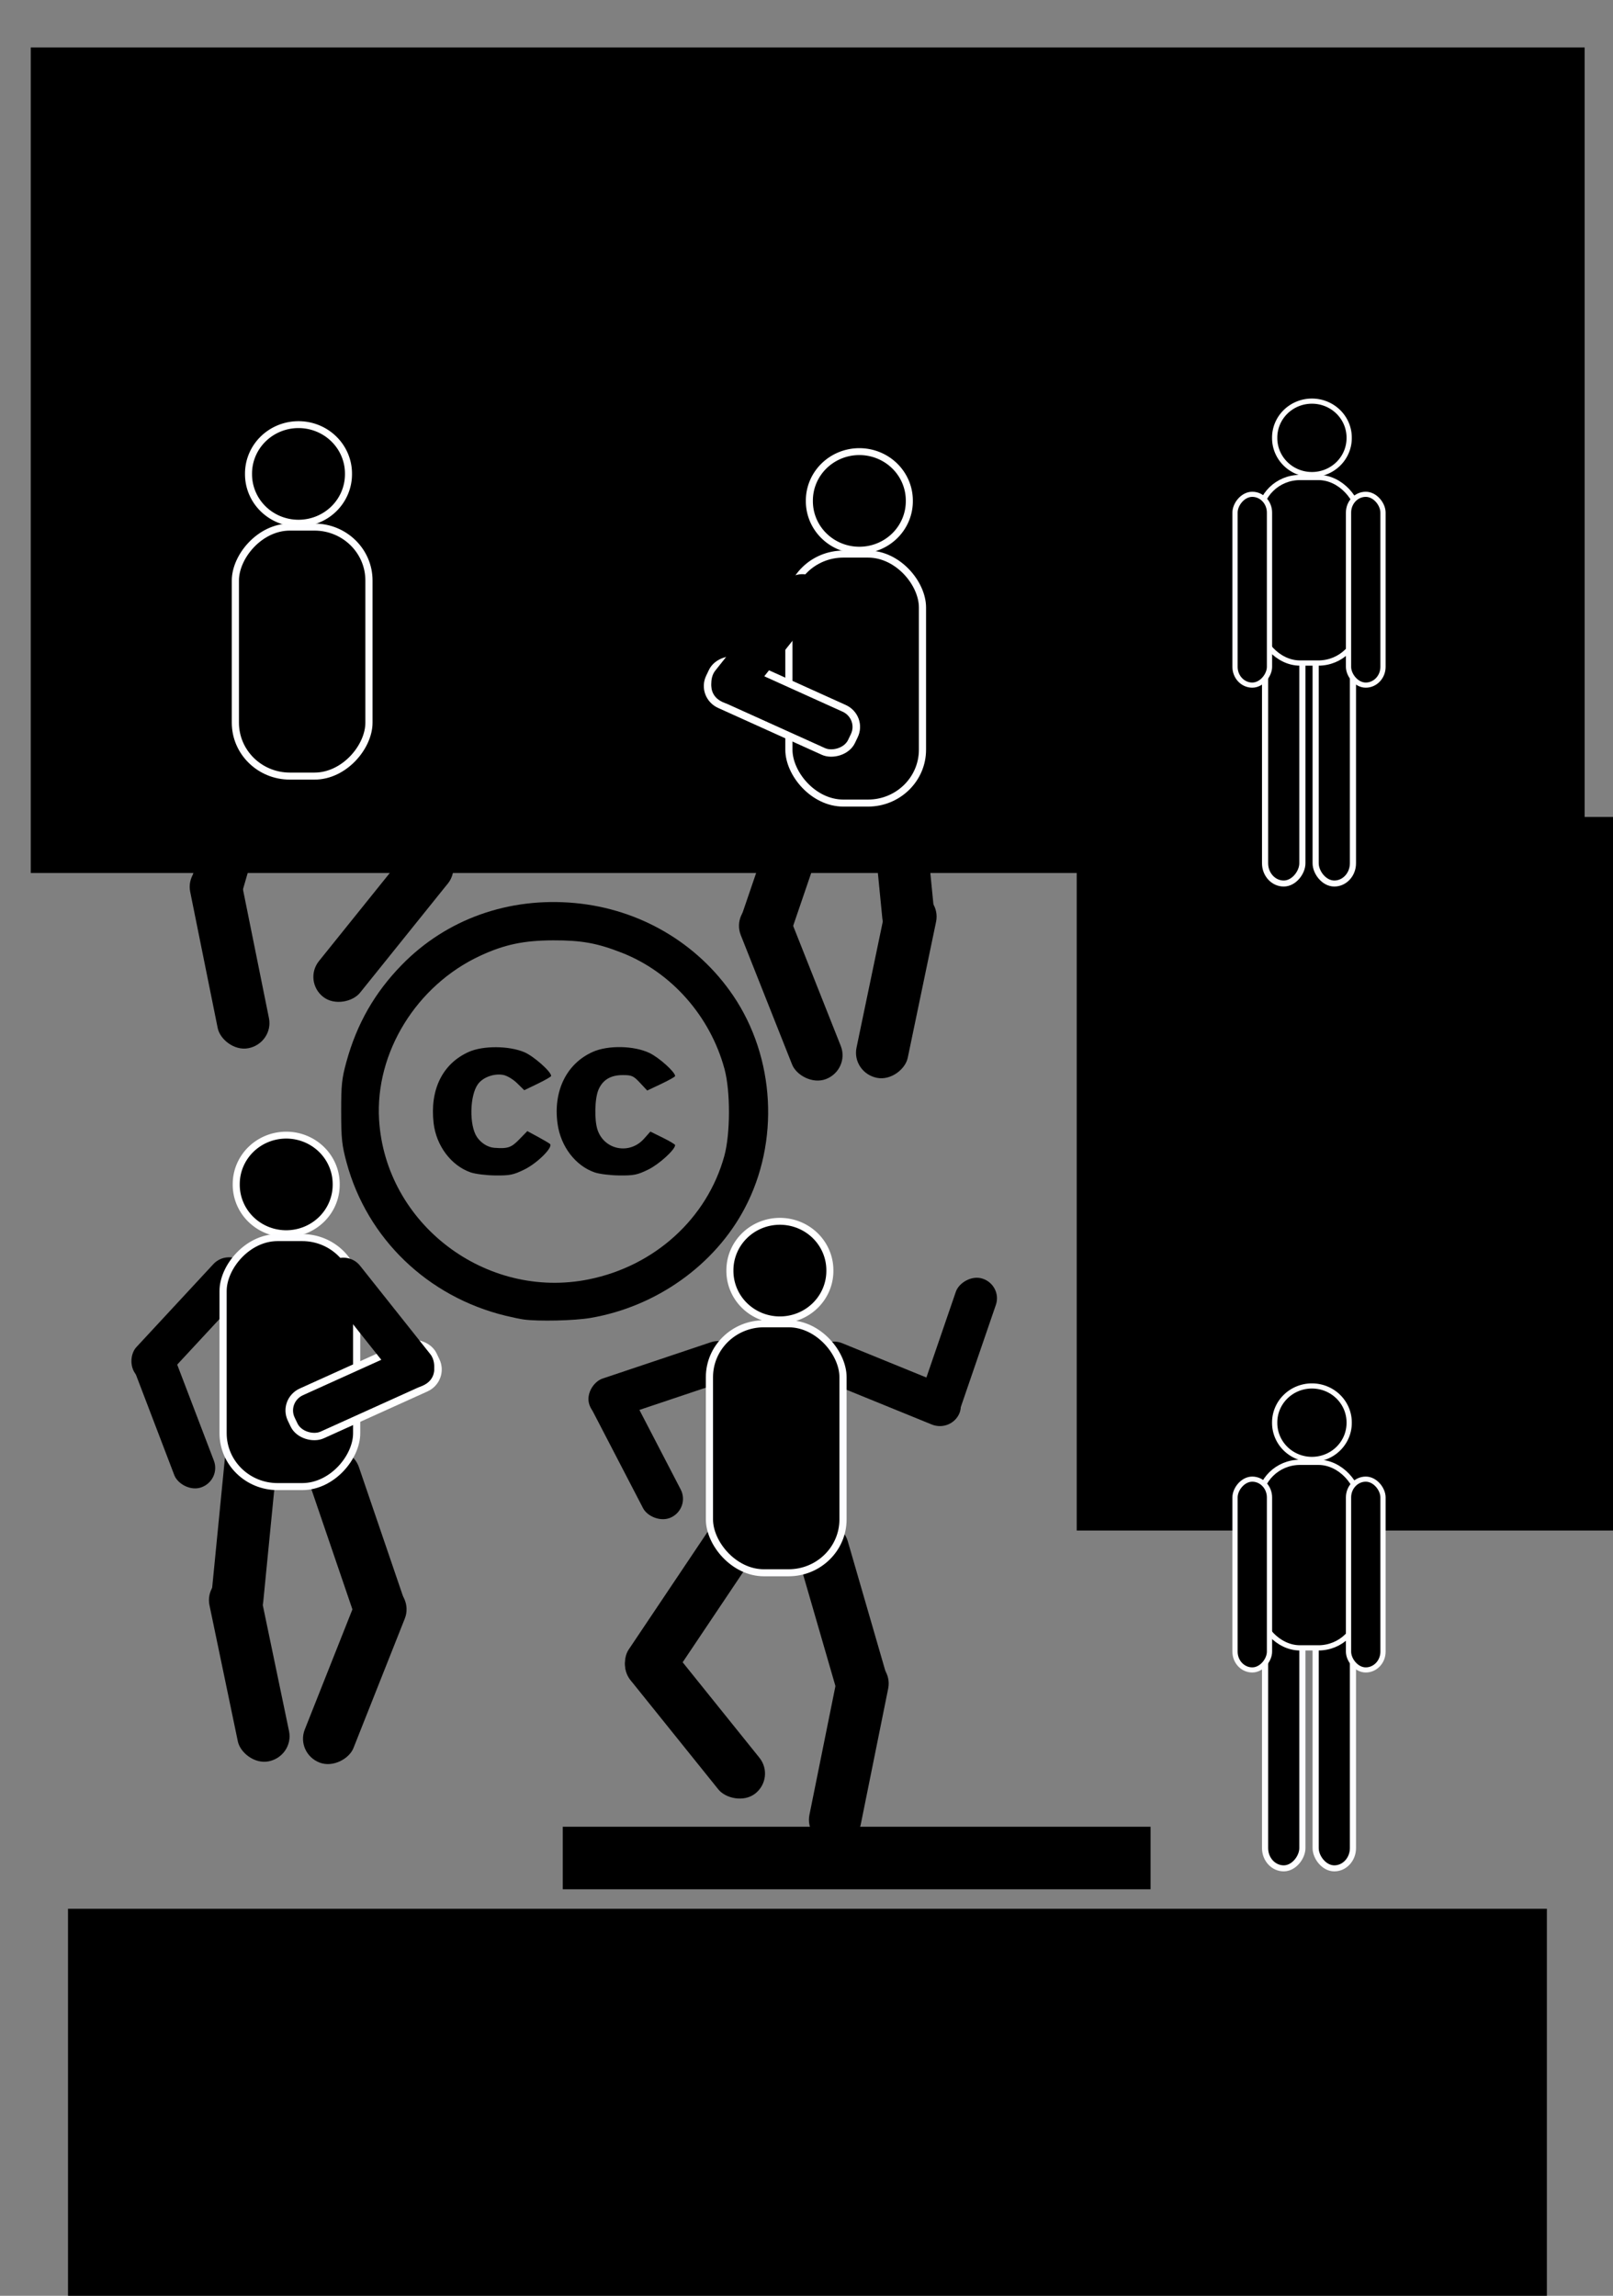 <?xml version="1.0" encoding="UTF-8" standalone="no"?>
<!-- Created with Inkscape (http://www.inkscape.org/) -->
<svg
   xmlns:dc="http://purl.org/dc/elements/1.1/"
   xmlns:cc="http://creativecommons.org/ns#"
   xmlns:rdf="http://www.w3.org/1999/02/22-rdf-syntax-ns#"
   xmlns:svg="http://www.w3.org/2000/svg"
   xmlns="http://www.w3.org/2000/svg"
   xmlns:sodipodi="http://sodipodi.sourceforge.net/DTD/sodipodi-0.dtd"
   xmlns:inkscape="http://www.inkscape.org/namespaces/inkscape"
   width="184.252"
   height="262.205"
   id="svg4254"
   sodipodi:version="0.32"
   inkscape:version="0.46"
   sodipodi:docname="MFalternativen.statt.verbote.svg"
   inkscape:output_extension="org.inkscape.output.svg.inkscape"
   version="1.0"
   inkscape:export-filename="C:\baer\Pirates\microflyer\MFalternativen.statt.verbote.png"
   inkscape:export-xdpi="70.731438"
   inkscape:export-ydpi="70.731438">
  <rect width="100%" height="100%" fill="#808080" stroke="none"/>
  <defs
     id="defs4256">
    <inkscape:perspective
       sodipodi:type="inkscape:persp3d"
       inkscape:vp_x="0 : 526.18109 : 1"
       inkscape:vp_y="0 : 1000 : 0"
       inkscape:vp_z="744.09448 : 526.18109 : 1"
       inkscape:persp3d-origin="372.04724 : 350.78739 : 1"
       id="perspective4262" />
    <inkscape:perspective
       id="perspective2492"
       inkscape:persp3d-origin="151.50049 : 24.115 : 1"
       inkscape:vp_z="303.00098 : 36.172501 : 1"
       inkscape:vp_y="0 : 1000 : 0"
       inkscape:vp_x="0 : 36.172501 : 1"
       sodipodi:type="inkscape:persp3d" />
  </defs>
  <sodipodi:namedview
     id="base"
     pagecolor="#ffffff"
     bordercolor="#666666"
     borderopacity="1.0"
     inkscape:pageopacity="0.0"
     inkscape:pageshadow="2"
     inkscape:zoom="1.979899"
     inkscape:cx="44.472058"
     inkscape:cy="135.93615"
     inkscape:document-units="px"
     inkscape:current-layer="layer1"
     showgrid="false"
     inkscape:window-width="1440"
     inkscape:window-height="874"
     inkscape:window-x="0"
     inkscape:window-y="0"
     showguides="true"
     inkscape:guide-bbox="true">
    <sodipodi:guide
       orientation="1,0"
       position="9.091,139.401"
       id="guide3518" />
    <sodipodi:guide
       orientation="1,0"
       position="175.261,133.34"
       id="guide3520" />
  </sodipodi:namedview>
  <g
     inkscape:label="Ebene 1"
     inkscape:groupmode="layer"
     id="layer1">
    <flowRoot
       xml:space="preserve"
       id="flowRoot2506"
       style="font-size:30;font-style:normal;font-variant:normal;font-weight:normal;font-stretch:normal;text-align:center;text-anchor:middle;fill:#000000;fill-opacity:1;stroke:none;stroke-width:1px;stroke-linecap:butt;stroke-linejoin:miter;stroke-opacity:1;font-family:Impact;-inkscape-font-specification:Impact"
       transform="translate(-4.701,-25.714)"><flowRegion
         id="flowRegion2508"><rect
           id="rect2510"
           width="177.5"
           height="94.286"
           x="8.214"
           y="31.133"
           style="font-size:30;text-align:center;text-anchor:middle" /></flowRegion><flowPara
         id="flowPara2512"
         style="font-style:normal;font-variant:normal;font-weight:normal;font-stretch:normal;text-align:center;text-anchor:middle;font-family:Dirty Headline;-inkscape-font-specification:Dirty Headline;font-size:30">Alternativen</flowPara><flowPara
         style="font-style:normal;font-variant:normal;font-weight:normal;font-stretch:normal;text-align:center;text-anchor:middle;font-family:Dirty Headline;-inkscape-font-specification:Dirty Headline;font-size:30"
         id="flowPara2426" /><flowPara
         style="font-style:normal;font-variant:normal;font-weight:normal;font-stretch:normal;text-align:center;text-anchor:middle;font-family:Dirty Headline;-inkscape-font-specification:Dirty Headline;font-size:30"
         id="flowPara2514" /></flowRoot>    <flowRoot
       xml:space="preserve"
       id="flowRoot2516"
       style="font-size:20px;font-style:normal;font-variant:normal;font-weight:normal;font-stretch:normal;text-align:center;text-anchor:middle;fill:#000000;fill-opacity:1;stroke:none;stroke-width:1px;stroke-linecap:butt;stroke-linejoin:miter;stroke-opacity:1;font-family:Impact;-inkscape-font-specification:Impact"
       transform="translate(-0.445,186.868)"><flowRegion
         id="flowRegion2518"><rect
           id="rect2520"
           width="168.929"
           height="68.571"
           x="8.214"
           y="31.133"
           style="font-size:20px;text-align:center;text-anchor:middle" /></flowRegion><flowPara
         id="flowPara2522"
         style="font-size:28px;font-style:normal;font-variant:normal;font-weight:normal;font-stretch:normal;text-align:center;text-anchor:middle;font-family:Dirty Headline;-inkscape-font-specification:Dirty Headline">statt Verbote</flowPara><flowPara
         style="font-style:normal;font-variant:normal;font-weight:normal;font-stretch:normal;text-align:center;text-anchor:middle;font-family:Dirty Headline;-inkscape-font-specification:Dirty Headline"
         id="flowPara2524" /></flowRoot>    <flowRoot
       xml:space="preserve"
       id="flowRoot2430"
       style="fill:black;stroke:none;stroke-opacity:1;stroke-width:1px;stroke-linejoin:miter;stroke-linecap:butt;fill-opacity:1;font-family:Impact;font-style:normal;font-weight:normal;font-size:6;-inkscape-font-specification:Impact;font-stretch:normal;font-variant:normal;text-anchor:start;text-align:start"><flowRegion
         id="flowRegion2432"><rect
           id="rect2434"
           width="67.143"
           height="7.143"
           x="64.286"
           y="208.633" /></flowRegion><flowPara
         id="flowPara2436"></flowPara></flowRoot>    <g
       id="g2512"
       transform="matrix(0.208,0,0,0.208,-178.079,57.348)">
      <g
         id="g2514"
         transform="translate(0,-7.098)" />
      <g
         id="g2516"
         transform="translate(-26.264,1.01)" />
    </g>
    <g
       id="g3411"
       transform="matrix(0.773,0,0,0.757,137.862,39.513)">
      <g
         transform="matrix(-0.208,0,0,0.208,-59.026,-57.84)"
         id="g3211">
        <g
           transform="translate(0,-7.098)"
           id="g3247" />
        <g
           transform="translate(-26.264,1.01)"
           id="g3323">
          <rect
             style="fill:#000000;fill-opacity:1;fill-rule:nonzero;stroke:none;stroke-width:5;stroke-linecap:round;stroke-linejoin:round;stroke-miterlimit:4;stroke-dasharray:none;stroke-dashoffset:0;stroke-opacity:1"
             id="rect3243"
             width="37.115"
             height="137.857"
             x="-264.955"
             y="645.122"
             ry="18.558"
             inkscape:transform-center-y="51.524794"
             inkscape:transform-center-x="-14.632764"
             transform="matrix(-0.962,0.273,0.273,0.962,0,0)" />
          <rect
             transform="matrix(0.836,0.549,-0.549,0.836,0,0)"
             inkscape:transform-center-x="29.403554"
             inkscape:transform-center-y="44.769984"
             ry="18.558"
             y="265.723"
             x="588.229"
             height="137.857"
             width="37.115"
             id="rect3221"
             style="fill:#000000;fill-opacity:1;fill-rule:nonzero;stroke:none;stroke-width:5;stroke-linecap:round;stroke-linejoin:round;stroke-miterlimit:4;stroke-dasharray:none;stroke-dashoffset:0;stroke-opacity:1" />
          <rect
             inkscape:transform-center-y="37.044789"
             ry="15"
             y="-630.342"
             x="-43.356"
             height="111.429"
             width="30"
             id="rect3217"
             style="fill:#000000;fill-opacity:1;fill-rule:nonzero;stroke:none;stroke-width:5;stroke-linecap:round;stroke-linejoin:round;stroke-miterlimit:4;stroke-dasharray:none;stroke-dashoffset:0;stroke-opacity:1"
             transform="matrix(-0.891,0.453,-0.453,-0.891,0,0)"
             inkscape:transform-center-x="-18.836841" />
          <g
             inkscape:transform-center-y="-13.131983"
             inkscape:transform-center-x="-46.467017"
             id="g3335">
            <g
               transform="matrix(0.998,6.4283509e-2,-6.4283509e-2,0.998,28.678,-25.987)"
               inkscape:transform-center-y="-5.5603342"
               inkscape:transform-center-x="-48.942026"
               id="g3339">
              <rect
                 style="opacity:1;fill:#000000;fill-opacity:1;fill-rule:nonzero;stroke:none;stroke-width:5;stroke-linecap:round;stroke-linejoin:round;stroke-miterlimit:4;stroke-dasharray:none;stroke-dashoffset:0;stroke-opacity:1"
                 id="rect3241"
                 width="30"
                 height="111.429"
                 x="265.828"
                 y="532.068"
                 ry="15"
                 inkscape:transform-center-y="14.037448"
                 transform="matrix(-0.324,0.946,0.946,0.324,0,-7.098)"
                 inkscape:transform-center-x="-40.955003" />
              <rect
                 transform="matrix(-0.966,-0.257,-0.257,0.966,0,0)"
                 style="opacity:1;fill:#000000;fill-opacity:1;fill-rule:nonzero;stroke:none;stroke-width:5;stroke-linecap:round;stroke-linejoin:round;stroke-miterlimit:4;stroke-dasharray:none;stroke-dashoffset:0;stroke-opacity:1"
                 id="rect3239"
                 width="30"
                 height="111.429"
                 x="-620.176"
                 y="220.473"
                 ry="15"
                 inkscape:transform-center-y="-39.300212"
                 inkscape:transform-center-x="-10.88359" />
            </g>
          </g>
          <rect
             style="fill:#000000;fill-opacity:1;fill-rule:nonzero;stroke:none;stroke-width:5;stroke-linecap:round;stroke-linejoin:round;stroke-miterlimit:4;stroke-dasharray:none;stroke-dashoffset:0;stroke-opacity:1"
             id="rect3245"
             width="37.115"
             height="137.857"
             x="-586.533"
             y="551.493"
             ry="18.558"
             inkscape:transform-center-y="49.891618"
             inkscape:transform-center-x="8.758077"
             transform="matrix(-0.981,-0.194,-0.194,0.981,0,0)" />
          <path
             transform="matrix(1.657,0,0,1.657,-214.585,90.189)"
             d="M 385,168.791 A 21.429,21.429 0 1 1 342.143,168.791 A 21.429,21.429 0 1 1 385,168.791 z"
             sodipodi:ry="21.428572"
             sodipodi:rx="21.428572"
             sodipodi:cy="168.79076"
             sodipodi:cx="363.57144"
             id="path3213"
             style="fill:#000000;fill-opacity:1;fill-rule:nonzero;stroke:#ffffff;stroke-width:3.018;stroke-linecap:round;stroke-linejoin:round;stroke-miterlimit:4;stroke-dasharray:none;stroke-dashoffset:0;stroke-opacity:1"
             sodipodi:type="arc" />
          <rect
             inkscape:transform-center-x="40.955006"
             transform="matrix(0.324,0.946,-0.946,0.324,0,0)"
             inkscape:transform-center-y="14.037476"
             ry="15"
             y="-198.955"
             x="508.887"
             height="111.429"
             width="30"
             id="rect3219"
             style="fill:#000000;fill-opacity:1;fill-rule:nonzero;stroke:none;stroke-width:5;stroke-linecap:round;stroke-linejoin:round;stroke-miterlimit:4;stroke-dasharray:none;stroke-dashoffset:0;stroke-opacity:1" />
          <rect
             inkscape:transform-center-y="127.85714"
             ry="38.714"
             y="408.447"
             x="337.799"
             height="180.616"
             width="94.902"
             id="rect3223"
             style="fill:#000000;fill-opacity:1;fill-rule:nonzero;stroke:#fdfdff;stroke-width:5.098;stroke-linecap:round;stroke-linejoin:round;stroke-miterlimit:4;stroke-dasharray:none;stroke-dashoffset:4.2;stroke-opacity:1" />
          <rect
             transform="matrix(0.786,-0.619,0.619,0.786,0,0)"
             inkscape:transform-center-x="-33.146416"
             inkscape:transform-center-y="42.074243"
             ry="18.558"
             y="679.468"
             x="-191.223"
             height="137.857"
             width="37.115"
             id="rect3225"
             style="fill:#000000;fill-opacity:1;fill-rule:nonzero;stroke:none;stroke-width:5;stroke-linecap:round;stroke-linejoin:round;stroke-miterlimit:4;stroke-dasharray:none;stroke-dashoffset:0;stroke-opacity:1" />
        </g>
      </g>
      <path
         sodipodi:nodetypes="csssssssssccssssssccsssscccsssscccsssccsssscccssscccsssc"
         d="M -100.953,146.88 C -101.448,146.812 -102.664,146.554 -103.655,146.307 C -115.165,143.443 -124.092,134.66 -127.125,123.219 C -127.821,120.596 -127.923,119.628 -127.929,115.561 C -127.935,111.486 -127.839,110.546 -127.159,108.013 C -125.619,102.28 -122.994,97.586 -118.974,93.378 C -112.381,86.477 -103.178,83.12 -93.388,84.047 C -83.848,84.949 -75.298,90.051 -70.018,97.992 C -63.8,107.342 -63.116,120.067 -68.29,130.086 C -72.726,138.674 -81.367,144.949 -91.094,146.645 C -93.455,147.057 -98.76,147.183 -100.953,146.88 z M -91.342,140.823 C -81.583,138.809 -73.851,131.623 -71.31,122.206 C -70.411,118.875 -70.396,112.439 -71.279,109.102 C -73.39,101.121 -79.128,94.483 -86.45,91.551 C -90.097,90.091 -92.418,89.662 -96.598,89.676 C -100.944,89.69 -103.816,90.309 -107.383,91.999 C -116.803,96.462 -122.938,106.628 -122.327,116.762 C -121.38,132.452 -106.556,143.963 -91.342,140.823 z M -108.795,124.686 C -111.674,123.665 -113.881,120.669 -114.27,117.255 C -114.847,112.194 -112.944,108.264 -109.061,106.501 C -106.957,105.545 -103.136,105.568 -100.866,106.549 C -99.488,107.145 -96.898,109.484 -96.898,110.133 C -96.898,110.24 -97.793,110.768 -98.886,111.307 L -100.873,112.287 L -101.934,111.226 C -102.525,110.635 -103.431,110.084 -103.981,109.981 C -105.346,109.724 -106.98,110.332 -107.719,111.37 C -108.942,113.087 -109.026,117.577 -107.869,119.344 C -107.269,120.26 -106.259,120.903 -105.307,120.976 C -103.306,121.129 -102.802,120.956 -101.618,119.712 L -100.424,118.456 L -98.886,119.303 C -98.041,119.769 -97.226,120.26 -97.077,120.395 C -96.558,120.863 -98.937,123.291 -100.852,124.248 C -102.479,125.061 -102.991,125.168 -105.13,125.148 C -106.466,125.135 -108.116,124.927 -108.795,124.686 z M -90.476,124.686 C -93.314,123.679 -95.485,120.777 -95.951,117.365 C -96.627,112.423 -94.636,108.269 -90.742,106.501 C -88.482,105.475 -84.652,105.554 -82.362,106.674 C -80.945,107.367 -78.579,109.542 -78.579,110.151 C -78.579,110.255 -79.507,110.789 -80.641,111.337 L -82.704,112.335 L -83.771,111.17 C -84.732,110.123 -84.987,110.005 -86.302,110.005 C -88.112,110.005 -89.277,110.716 -89.906,112.206 C -90.468,113.538 -90.539,116.806 -90.037,118.295 C -89.018,121.322 -85.298,122.039 -83.186,119.616 L -82.237,118.528 L -80.408,119.451 C -79.402,119.959 -78.579,120.46 -78.579,120.565 C -78.579,121.251 -80.942,123.453 -82.532,124.248 C -84.159,125.061 -84.672,125.168 -86.81,125.148 C -88.147,125.135 -89.796,124.927 -90.476,124.686 z"
         id="path2451"
         style="fill:#000000" />
      <g
         transform="matrix(0.208,0,0,0.208,-132.031,-53.558)"
         id="g3345">
        <rect
           transform="matrix(-0.995,9.5826138e-2,9.5826138e-2,0.995,0,0)"
           inkscape:transform-center-x="-5.1326947"
           inkscape:transform-center-y="53.315836"
           ry="18.558"
           y="589.497"
           x="-375.084"
           height="137.857"
           width="37.115"
           id="rect2518"
           style="fill:#000000;fill-opacity:1;fill-rule:nonzero;stroke:none;stroke-width:5;stroke-linecap:round;stroke-linejoin:round;stroke-miterlimit:4;stroke-dasharray:none;stroke-dashoffset:0;stroke-opacity:1" />
        <rect
           style="fill:#000000;fill-opacity:1;fill-rule:nonzero;stroke:none;stroke-width:5;stroke-linecap:round;stroke-linejoin:round;stroke-miterlimit:4;stroke-dasharray:none;stroke-dashoffset:0;stroke-opacity:1"
           id="rect2521"
           width="37.115"
           height="137.857"
           x="501.381"
           y="420.292"
           ry="18.558"
           inkscape:transform-center-y="50.80217"
           inkscape:transform-center-x="16.972344"
           transform="matrix(0.948,0.317,-0.317,0.948,0,0)" />
        <g
           id="g2525"
           inkscape:transform-center-x="-49.026864"
           inkscape:transform-center-y="11.113521"
           transform="matrix(0.905,0.425,-0.425,0.905,228.101,-138.37)">
          <g
             id="g2527"
             inkscape:transform-center-x="-48.942026"
             inkscape:transform-center-y="-5.5603342"
             transform="matrix(0.998,6.4283509e-2,-6.4283509e-2,0.998,28.678,-25.987)">
            <rect
               inkscape:transform-center-x="-40.955003"
               transform="matrix(-0.324,0.946,0.946,0.324,0,-7.098)"
               inkscape:transform-center-y="14.037448"
               ry="15"
               y="532.068"
               x="265.828"
               height="111.429"
               width="30"
               id="rect2529"
               style="opacity:1;fill:#000000;fill-opacity:1;fill-rule:nonzero;stroke:none;stroke-width:5;stroke-linecap:round;stroke-linejoin:round;stroke-miterlimit:4;stroke-dasharray:none;stroke-dashoffset:0;stroke-opacity:1" />
            <rect
               inkscape:transform-center-x="4.0910768"
               inkscape:transform-center-y="7.2069409"
               ry="15"
               y="-628.026"
               x="415.151"
               height="111.429"
               width="30"
               id="rect2531"
               style="opacity:1;fill:#000000;fill-opacity:1;fill-rule:nonzero;stroke:none;stroke-width:5;stroke-linecap:round;stroke-linejoin:round;stroke-miterlimit:4;stroke-dasharray:none;stroke-dashoffset:0;stroke-opacity:1"
               transform="matrix(0.99,-0.145,-0.145,-0.99,0,0)" />
          </g>
        </g>
        <rect
           transform="matrix(-0.98,-0.2,-0.2,0.98,0,0)"
           inkscape:transform-center-y="11.320003"
           ry="18.558"
           y="554.385"
           x="-568.322"
           height="137.857"
           width="37.115"
           id="rect2533"
           style="fill:#000000;fill-opacity:1;fill-rule:nonzero;stroke:none;stroke-width:5;stroke-linecap:round;stroke-linejoin:round;stroke-miterlimit:4;stroke-dasharray:none;stroke-dashoffset:0;stroke-opacity:1"
           inkscape:transform-center-x="0.065810406" />
        <path
           sodipodi:type="arc"
           style="fill:#000000;fill-opacity:1;fill-rule:nonzero;stroke:#ffffff;stroke-width:3.018;stroke-linecap:round;stroke-linejoin:round;stroke-miterlimit:4;stroke-dasharray:none;stroke-dashoffset:0;stroke-opacity:1"
           id="path2535"
           sodipodi:cx="363.57144"
           sodipodi:cy="168.79076"
           sodipodi:rx="21.428572"
           sodipodi:ry="21.428572"
           d="M 385,168.791 A 21.429,21.429 0 1 1 342.143,168.791 A 21.429,21.429 0 1 1 385,168.791 z"
           transform="matrix(1.657,0,0,1.657,-214.585,90.189)" />
        <rect
           style="fill:#000000;fill-opacity:1;fill-rule:nonzero;stroke:#fdfdff;stroke-width:5.098;stroke-linecap:round;stroke-linejoin:round;stroke-miterlimit:4;stroke-dasharray:none;stroke-dashoffset:4.2;stroke-opacity:1"
           id="rect2539"
           width="94.902"
           height="180.616"
           x="337.799"
           y="408.447"
           ry="38.714"
           inkscape:transform-center-y="127.85714" />
        <rect
           transform="matrix(-0.424,0.906,-0.908,-0.419,0,0)"
           style="fill:#000000;fill-opacity:1;fill-rule:nonzero;stroke:#ffffff;stroke-width:5.357;stroke-linecap:round;stroke-linejoin:round;stroke-miterlimit:4;stroke-dasharray:none;stroke-dashoffset:0;stroke-opacity:1"
           id="rect2523"
           width="34.575"
           height="111.075"
           x="314.37"
           y="-576.997"
           ry="14.952"
           inkscape:transform-center-y="4.0527814"
           inkscape:transform-center-x="-8.3441212" />
        <rect
           style="fill:#000000;fill-opacity:1;fill-rule:nonzero;stroke:none;stroke-width:5;stroke-linecap:round;stroke-linejoin:round;stroke-miterlimit:4;stroke-dasharray:none;stroke-dashoffset:0;stroke-opacity:1"
           id="rect2537"
           width="30"
           height="111.429"
           x="528.202"
           y="117.434"
           ry="15"
           inkscape:transform-center-y="8.097717"
           transform="matrix(0.789,0.614,-0.614,0.789,0,0)"
           inkscape:transform-center-x="5.6610689" />
        <rect
           style="fill:#000000;fill-opacity:1;fill-rule:nonzero;stroke:none;stroke-width:5;stroke-linecap:round;stroke-linejoin:round;stroke-miterlimit:4;stroke-dasharray:none;stroke-dashoffset:0;stroke-opacity:1"
           id="rect2541"
           width="37.115"
           height="137.857"
           x="35.074"
           y="729.832"
           ry="18.558"
           inkscape:transform-center-y="10.541013"
           inkscape:transform-center-x="-4.1762932"
           transform="matrix(0.932,-0.362,0.362,0.932,0,0)" />
      </g>
      <g
         id="g3359"
         transform="matrix(-0.208,0,0,0.208,-55.378,49.565)">
        <rect
           transform="matrix(-0.995,9.5826138e-2,9.5826138e-2,0.995,0,0)"
           inkscape:transform-center-x="-5.1326947"
           inkscape:transform-center-y="53.315836"
           ry="18.558"
           y="589.497"
           x="-375.084"
           height="137.857"
           width="37.115"
           id="rect3361"
           style="fill:#000000;fill-opacity:1;fill-rule:nonzero;stroke:none;stroke-width:5;stroke-linecap:round;stroke-linejoin:round;stroke-miterlimit:4;stroke-dasharray:none;stroke-dashoffset:0;stroke-opacity:1" />
        <rect
           style="fill:#000000;fill-opacity:1;fill-rule:nonzero;stroke:none;stroke-width:5;stroke-linecap:round;stroke-linejoin:round;stroke-miterlimit:4;stroke-dasharray:none;stroke-dashoffset:0;stroke-opacity:1"
           id="rect3363"
           width="37.115"
           height="137.857"
           x="501.381"
           y="420.292"
           ry="18.558"
           inkscape:transform-center-y="50.80217"
           inkscape:transform-center-x="16.972344"
           transform="matrix(0.948,0.317,-0.317,0.948,0,0)" />
        <g
           id="g3365"
           inkscape:transform-center-x="-49.026864"
           inkscape:transform-center-y="11.113521"
           transform="matrix(0.905,0.425,-0.425,0.905,228.101,-138.37)">
          <g
             id="g3367"
             inkscape:transform-center-x="-48.942026"
             inkscape:transform-center-y="-5.5603342"
             transform="matrix(0.998,6.4283509e-2,-6.4283509e-2,0.998,28.678,-25.987)">
            <rect
               inkscape:transform-center-x="-40.955003"
               transform="matrix(-0.324,0.946,0.946,0.324,0,-7.098)"
               inkscape:transform-center-y="14.037448"
               ry="15"
               y="532.068"
               x="265.828"
               height="111.429"
               width="30"
               id="rect3369"
               style="opacity:1;fill:#000000;fill-opacity:1;fill-rule:nonzero;stroke:none;stroke-width:5;stroke-linecap:round;stroke-linejoin:round;stroke-miterlimit:4;stroke-dasharray:none;stroke-dashoffset:0;stroke-opacity:1" />
            <rect
               inkscape:transform-center-x="4.0910768"
               inkscape:transform-center-y="7.2069409"
               ry="15"
               y="-628.026"
               x="415.151"
               height="111.429"
               width="30"
               id="rect3371"
               style="opacity:1;fill:#000000;fill-opacity:1;fill-rule:nonzero;stroke:none;stroke-width:5;stroke-linecap:round;stroke-linejoin:round;stroke-miterlimit:4;stroke-dasharray:none;stroke-dashoffset:0;stroke-opacity:1"
               transform="matrix(0.99,-0.145,-0.145,-0.99,0,0)" />
          </g>
        </g>
        <rect
           transform="matrix(-0.98,-0.2,-0.2,0.98,0,0)"
           inkscape:transform-center-y="11.320003"
           ry="18.558"
           y="554.385"
           x="-568.322"
           height="137.857"
           width="37.115"
           id="rect3373"
           style="fill:#000000;fill-opacity:1;fill-rule:nonzero;stroke:none;stroke-width:5;stroke-linecap:round;stroke-linejoin:round;stroke-miterlimit:4;stroke-dasharray:none;stroke-dashoffset:0;stroke-opacity:1"
           inkscape:transform-center-x="0.065810406" />
        <path
           sodipodi:type="arc"
           style="fill:#000000;fill-opacity:1;fill-rule:nonzero;stroke:#ffffff;stroke-width:3.018;stroke-linecap:round;stroke-linejoin:round;stroke-miterlimit:4;stroke-dasharray:none;stroke-dashoffset:0;stroke-opacity:1"
           id="path3375"
           sodipodi:cx="363.57144"
           sodipodi:cy="168.79076"
           sodipodi:rx="21.428572"
           sodipodi:ry="21.428572"
           d="M 385,168.791 A 21.429,21.429 0 1 1 342.143,168.791 A 21.429,21.429 0 1 1 385,168.791 z"
           transform="matrix(1.657,0,0,1.657,-214.585,90.189)" />
        <rect
           style="fill:#000000;fill-opacity:1;fill-rule:nonzero;stroke:#fdfdff;stroke-width:5.098;stroke-linecap:round;stroke-linejoin:round;stroke-miterlimit:4;stroke-dasharray:none;stroke-dashoffset:4.2;stroke-opacity:1"
           id="rect3377"
           width="94.902"
           height="180.616"
           x="337.799"
           y="408.447"
           ry="38.714"
           inkscape:transform-center-y="127.85714" />
        <rect
           transform="matrix(-0.424,0.906,-0.908,-0.419,0,0)"
           style="fill:#000000;fill-opacity:1;fill-rule:nonzero;stroke:#ffffff;stroke-width:5.357;stroke-linecap:round;stroke-linejoin:round;stroke-miterlimit:4;stroke-dasharray:none;stroke-dashoffset:0;stroke-opacity:1"
           id="rect3379"
           width="34.575"
           height="111.075"
           x="314.37"
           y="-576.997"
           ry="14.952"
           inkscape:transform-center-y="4.0527814"
           inkscape:transform-center-x="-8.3441212" />
        <rect
           style="fill:#000000;fill-opacity:1;fill-rule:nonzero;stroke:none;stroke-width:5;stroke-linecap:round;stroke-linejoin:round;stroke-miterlimit:4;stroke-dasharray:none;stroke-dashoffset:0;stroke-opacity:1"
           id="rect3381"
           width="30"
           height="111.429"
           x="528.202"
           y="117.434"
           ry="15"
           inkscape:transform-center-y="8.097717"
           transform="matrix(0.789,0.614,-0.614,0.789,0,0)"
           inkscape:transform-center-x="5.6610689" />
        <rect
           style="fill:#000000;fill-opacity:1;fill-rule:nonzero;stroke:none;stroke-width:5;stroke-linecap:round;stroke-linejoin:round;stroke-miterlimit:4;stroke-dasharray:none;stroke-dashoffset:0;stroke-opacity:1"
           id="rect3383"
           width="37.115"
           height="137.857"
           x="35.074"
           y="729.832"
           ry="18.558"
           inkscape:transform-center-y="10.541013"
           inkscape:transform-center-x="-4.1762932"
           transform="matrix(0.932,-0.362,0.362,0.932,0,0)" />
      </g>
      <g
         transform="matrix(0.208,0,0,0.208,-138.31,62.358)"
         id="g2543">
        <g
           transform="translate(0,-7.098)"
           id="g2545" />
        <g
           transform="translate(-26.264,1.01)"
           id="g2547">
          <rect
             style="fill:#000000;fill-opacity:1;fill-rule:nonzero;stroke:none;stroke-width:5;stroke-linecap:round;stroke-linejoin:round;stroke-miterlimit:4;stroke-dasharray:none;stroke-dashoffset:0;stroke-opacity:1"
             id="rect2549"
             width="37.115"
             height="137.857"
             x="-264.955"
             y="645.122"
             ry="18.558"
             inkscape:transform-center-y="51.524794"
             inkscape:transform-center-x="-14.632764"
             transform="matrix(-0.962,0.273,0.273,0.962,0,0)" />
          <rect
             transform="matrix(0.836,0.549,-0.549,0.836,0,0)"
             inkscape:transform-center-x="29.403554"
             inkscape:transform-center-y="44.769984"
             ry="18.558"
             y="265.723"
             x="588.229"
             height="137.857"
             width="37.115"
             id="rect2551"
             style="fill:#000000;fill-opacity:1;fill-rule:nonzero;stroke:none;stroke-width:5;stroke-linecap:round;stroke-linejoin:round;stroke-miterlimit:4;stroke-dasharray:none;stroke-dashoffset:0;stroke-opacity:1" />
          <rect
             inkscape:transform-center-y="37.044789"
             ry="15"
             y="-630.342"
             x="-43.356"
             height="111.429"
             width="30"
             id="rect2553"
             style="fill:#000000;fill-opacity:1;fill-rule:nonzero;stroke:none;stroke-width:5;stroke-linecap:round;stroke-linejoin:round;stroke-miterlimit:4;stroke-dasharray:none;stroke-dashoffset:0;stroke-opacity:1"
             transform="matrix(-0.891,0.453,-0.453,-0.891,0,0)"
             inkscape:transform-center-x="-18.836841" />
          <g
             inkscape:transform-center-y="-13.131983"
             inkscape:transform-center-x="-46.467017"
             id="g2555">
            <g
               transform="matrix(0.998,6.4283509e-2,-6.4283509e-2,0.998,28.678,-25.987)"
               inkscape:transform-center-y="-5.5603342"
               inkscape:transform-center-x="-48.942026"
               id="g2557">
              <rect
                 style="opacity:1;fill:#000000;fill-opacity:1;fill-rule:nonzero;stroke:none;stroke-width:5;stroke-linecap:round;stroke-linejoin:round;stroke-miterlimit:4;stroke-dasharray:none;stroke-dashoffset:0;stroke-opacity:1"
                 id="rect2559"
                 width="30"
                 height="111.429"
                 x="265.828"
                 y="532.068"
                 ry="15"
                 inkscape:transform-center-y="14.037448"
                 transform="matrix(-0.324,0.946,0.946,0.324,0,-7.098)"
                 inkscape:transform-center-x="-40.955003" />
              <rect
                 transform="matrix(-0.966,-0.257,-0.257,0.966,0,0)"
                 style="opacity:1;fill:#000000;fill-opacity:1;fill-rule:nonzero;stroke:none;stroke-width:5;stroke-linecap:round;stroke-linejoin:round;stroke-miterlimit:4;stroke-dasharray:none;stroke-dashoffset:0;stroke-opacity:1"
                 id="rect2561"
                 width="30"
                 height="111.429"
                 x="-620.176"
                 y="220.473"
                 ry="15"
                 inkscape:transform-center-y="-39.300212"
                 inkscape:transform-center-x="-10.88359" />
            </g>
          </g>
          <rect
             style="fill:#000000;fill-opacity:1;fill-rule:nonzero;stroke:none;stroke-width:5;stroke-linecap:round;stroke-linejoin:round;stroke-miterlimit:4;stroke-dasharray:none;stroke-dashoffset:0;stroke-opacity:1"
             id="rect2563"
             width="37.115"
             height="137.857"
             x="-586.533"
             y="551.493"
             ry="18.558"
             inkscape:transform-center-y="49.891618"
             inkscape:transform-center-x="8.758077"
             transform="matrix(-0.981,-0.194,-0.194,0.981,0,0)" />
          <path
             transform="matrix(1.657,0,0,1.657,-214.585,90.189)"
             d="M 385,168.791 A 21.429,21.429 0 1 1 342.143,168.791 A 21.429,21.429 0 1 1 385,168.791 z"
             sodipodi:ry="21.428572"
             sodipodi:rx="21.428572"
             sodipodi:cy="168.79076"
             sodipodi:cx="363.57144"
             id="path2565"
             style="fill:#000000;fill-opacity:1;fill-rule:nonzero;stroke:#ffffff;stroke-width:3.018;stroke-linecap:round;stroke-linejoin:round;stroke-miterlimit:4;stroke-dasharray:none;stroke-dashoffset:0;stroke-opacity:1"
             sodipodi:type="arc" />
          <rect
             inkscape:transform-center-x="40.955006"
             transform="matrix(0.324,0.946,-0.946,0.324,0,0)"
             inkscape:transform-center-y="14.037476"
             ry="15"
             y="-198.955"
             x="508.887"
             height="111.429"
             width="30"
             id="rect2567"
             style="fill:#000000;fill-opacity:1;fill-rule:nonzero;stroke:none;stroke-width:5;stroke-linecap:round;stroke-linejoin:round;stroke-miterlimit:4;stroke-dasharray:none;stroke-dashoffset:0;stroke-opacity:1" />
          <rect
             inkscape:transform-center-y="127.85714"
             ry="38.714"
             y="408.447"
             x="337.799"
             height="180.616"
             width="94.902"
             id="rect2569"
             style="fill:#000000;fill-opacity:1;fill-rule:nonzero;stroke:#fdfdff;stroke-width:5.098;stroke-linecap:round;stroke-linejoin:round;stroke-miterlimit:4;stroke-dasharray:none;stroke-dashoffset:4.2;stroke-opacity:1" />
          <rect
             transform="matrix(0.786,-0.619,0.619,0.786,0,0)"
             inkscape:transform-center-x="-33.146416"
             inkscape:transform-center-y="42.074243"
             ry="18.558"
             y="679.468"
             x="-191.223"
             height="137.857"
             width="37.115"
             id="rect2571"
             style="fill:#000000;fill-opacity:1;fill-rule:nonzero;stroke:none;stroke-width:5;stroke-linecap:round;stroke-linejoin:round;stroke-miterlimit:4;stroke-dasharray:none;stroke-dashoffset:0;stroke-opacity:1" />
        </g>
      </g>
    </g>
    <g
       id="g3498"
       transform="matrix(0.773,0,0,0.757,240.749,33.716)">
      <flowRoot
         transform="matrix(1.816,0,0,1.816,267.938,-241.792)"
         style="font-size:48px;font-style:normal;font-variant:normal;font-weight:normal;font-stretch:normal;text-align:start;text-anchor:start;fill:#000000;fill-opacity:1;stroke:none;stroke-width:1px;stroke-linecap:butt;stroke-linejoin:miter;stroke-opacity:1;font-family:Impact;-inkscape-font-specification:Impact"
         id="flowRoot2504"
         xml:space="preserve"><flowRegion
           id="flowRegion2506"><rect
             style="font-size:48px"
             y="176.49"
             x="-231.429"
             height="59.286"
             width="46.429"
             id="rect2508" /></flowRegion><flowPara
           id="flowPara2510">©</flowPara></flowRoot>      <g
         transform="matrix(0.155,0,0,0.155,-177.696,112.775)"
         id="g3470">
        <rect
           transform="scale(-1,1)"
           style="fill:#000000;fill-opacity:1;fill-rule:nonzero;stroke:#fdfdff;stroke-width:5.865;stroke-linecap:round;stroke-linejoin:round;stroke-miterlimit:4;stroke-dasharray:none;stroke-dashoffset:4.2;stroke-opacity:1"
           id="rect3472"
           width="35.564"
           height="236.992"
           x="-378.746"
           y="566.688"
           ry="19.704"
           rx="17.782"
           inkscape:transform-center-y="102.85715" />
        <path
           sodipodi:type="arc"
           style="opacity:1;fill:#000000;fill-opacity:1;fill-rule:nonzero;stroke:#ffffff;stroke-width:3.018;stroke-linecap:round;stroke-linejoin:round;stroke-miterlimit:4;stroke-dasharray:none;stroke-dashoffset:0;stroke-opacity:1"
           id="path3474"
           sodipodi:cx="363.57144"
           sodipodi:cy="168.79076"
           sodipodi:rx="21.428572"
           sodipodi:ry="21.428572"
           d="M 385,168.791 A 21.429,21.429 0 1 1 342.143,168.791 A 21.429,21.429 0 1 1 385,168.791 z"
           transform="matrix(1.657,0,0,1.657,-214.585,90.189)" />
        <rect
           style="opacity:1;fill:#000000;fill-opacity:1;fill-rule:nonzero;stroke:#fdfdff;stroke-width:5.865;stroke-linecap:round;stroke-linejoin:round;stroke-miterlimit:4;stroke-dasharray:none;stroke-dashoffset:4.2;stroke-opacity:1"
           id="rect3476"
           width="35.564"
           height="236.992"
           x="391.397"
           y="566.688"
           ry="19.704"
           rx="17.782"
           inkscape:transform-center-y="102.85715" />
        <rect
           style="opacity:1;fill:#000000;fill-opacity:1;fill-rule:nonzero;stroke:#fdfdff;stroke-width:5.098;stroke-linecap:round;stroke-linejoin:round;stroke-miterlimit:4;stroke-dasharray:none;stroke-dashoffset:4.2;stroke-opacity:1"
           id="rect3478"
           width="94.902"
           height="180.616"
           x="337.799"
           y="408.447"
           ry="38.714"
           inkscape:transform-center-y="127.85714" />
        <rect
           style="opacity:1;fill:#000000;fill-opacity:1;fill-rule:nonzero;stroke:#fdfdff;stroke-width:4.991;stroke-linecap:round;stroke-linejoin:round;stroke-miterlimit:4;stroke-dasharray:none;stroke-dashoffset:4.2;stroke-opacity:1"
           id="rect3480"
           width="32.866"
           height="185.723"
           x="422.746"
           y="424.823"
           ry="17.79"
           rx="16.433"
           inkscape:transform-center-y="77.142858" />
        <rect
           transform="scale(-1,1)"
           style="fill:#000000;fill-opacity:1;fill-rule:nonzero;stroke:#fdfdff;stroke-width:4.991;stroke-linecap:round;stroke-linejoin:round;stroke-miterlimit:4;stroke-dasharray:none;stroke-dashoffset:4.2;stroke-opacity:1"
           id="rect3482"
           width="32.866"
           height="185.723"
           x="-347.397"
           y="424.823"
           ry="17.79"
           rx="16.433"
           inkscape:transform-center-y="77.142858" />
      </g>
      <g
         transform="matrix(0.155,0,0,0.155,-177.696,-35.809)"
         id="g3484">
        <rect
           transform="scale(-1,1)"
           style="fill:#000000;fill-opacity:1;fill-rule:nonzero;stroke:#fdfdff;stroke-width:5.865;stroke-linecap:round;stroke-linejoin:round;stroke-miterlimit:4;stroke-dasharray:none;stroke-dashoffset:4.2;stroke-opacity:1"
           id="rect3486"
           width="35.564"
           height="236.992"
           x="-378.746"
           y="566.688"
           ry="19.704"
           rx="17.782"
           inkscape:transform-center-y="102.85715" />
        <path
           sodipodi:type="arc"
           style="opacity:1;fill:#000000;fill-opacity:1;fill-rule:nonzero;stroke:#ffffff;stroke-width:3.018;stroke-linecap:round;stroke-linejoin:round;stroke-miterlimit:4;stroke-dasharray:none;stroke-dashoffset:0;stroke-opacity:1"
           id="path3488"
           sodipodi:cx="363.57144"
           sodipodi:cy="168.79076"
           sodipodi:rx="21.428572"
           sodipodi:ry="21.428572"
           d="M 385,168.791 A 21.429,21.429 0 1 1 342.143,168.791 A 21.429,21.429 0 1 1 385,168.791 z"
           transform="matrix(1.657,0,0,1.657,-214.585,90.189)" />
        <rect
           style="opacity:1;fill:#000000;fill-opacity:1;fill-rule:nonzero;stroke:#fdfdff;stroke-width:5.865;stroke-linecap:round;stroke-linejoin:round;stroke-miterlimit:4;stroke-dasharray:none;stroke-dashoffset:4.2;stroke-opacity:1"
           id="rect3490"
           width="35.564"
           height="236.992"
           x="391.397"
           y="566.688"
           ry="19.704"
           rx="17.782"
           inkscape:transform-center-y="102.85715" />
        <rect
           style="opacity:1;fill:#000000;fill-opacity:1;fill-rule:nonzero;stroke:#fdfdff;stroke-width:5.098;stroke-linecap:round;stroke-linejoin:round;stroke-miterlimit:4;stroke-dasharray:none;stroke-dashoffset:4.2;stroke-opacity:1"
           id="rect3492"
           width="94.902"
           height="180.616"
           x="337.799"
           y="408.447"
           ry="38.714"
           inkscape:transform-center-y="127.85714" />
        <rect
           style="opacity:1;fill:#000000;fill-opacity:1;fill-rule:nonzero;stroke:#fdfdff;stroke-width:4.991;stroke-linecap:round;stroke-linejoin:round;stroke-miterlimit:4;stroke-dasharray:none;stroke-dashoffset:4.2;stroke-opacity:1"
           id="rect3494"
           width="32.866"
           height="185.723"
           x="422.746"
           y="424.823"
           ry="17.79"
           rx="16.433"
           inkscape:transform-center-y="77.142858" />
        <rect
           transform="scale(-1,1)"
           style="fill:#000000;fill-opacity:1;fill-rule:nonzero;stroke:#fdfdff;stroke-width:4.991;stroke-linecap:round;stroke-linejoin:round;stroke-miterlimit:4;stroke-dasharray:none;stroke-dashoffset:4.2;stroke-opacity:1"
           id="rect3496"
           width="32.866"
           height="185.723"
           x="-347.397"
           y="424.823"
           ry="17.79"
           rx="16.433"
           inkscape:transform-center-y="77.142858" />
      </g>
    </g>
  </g>
</svg>
